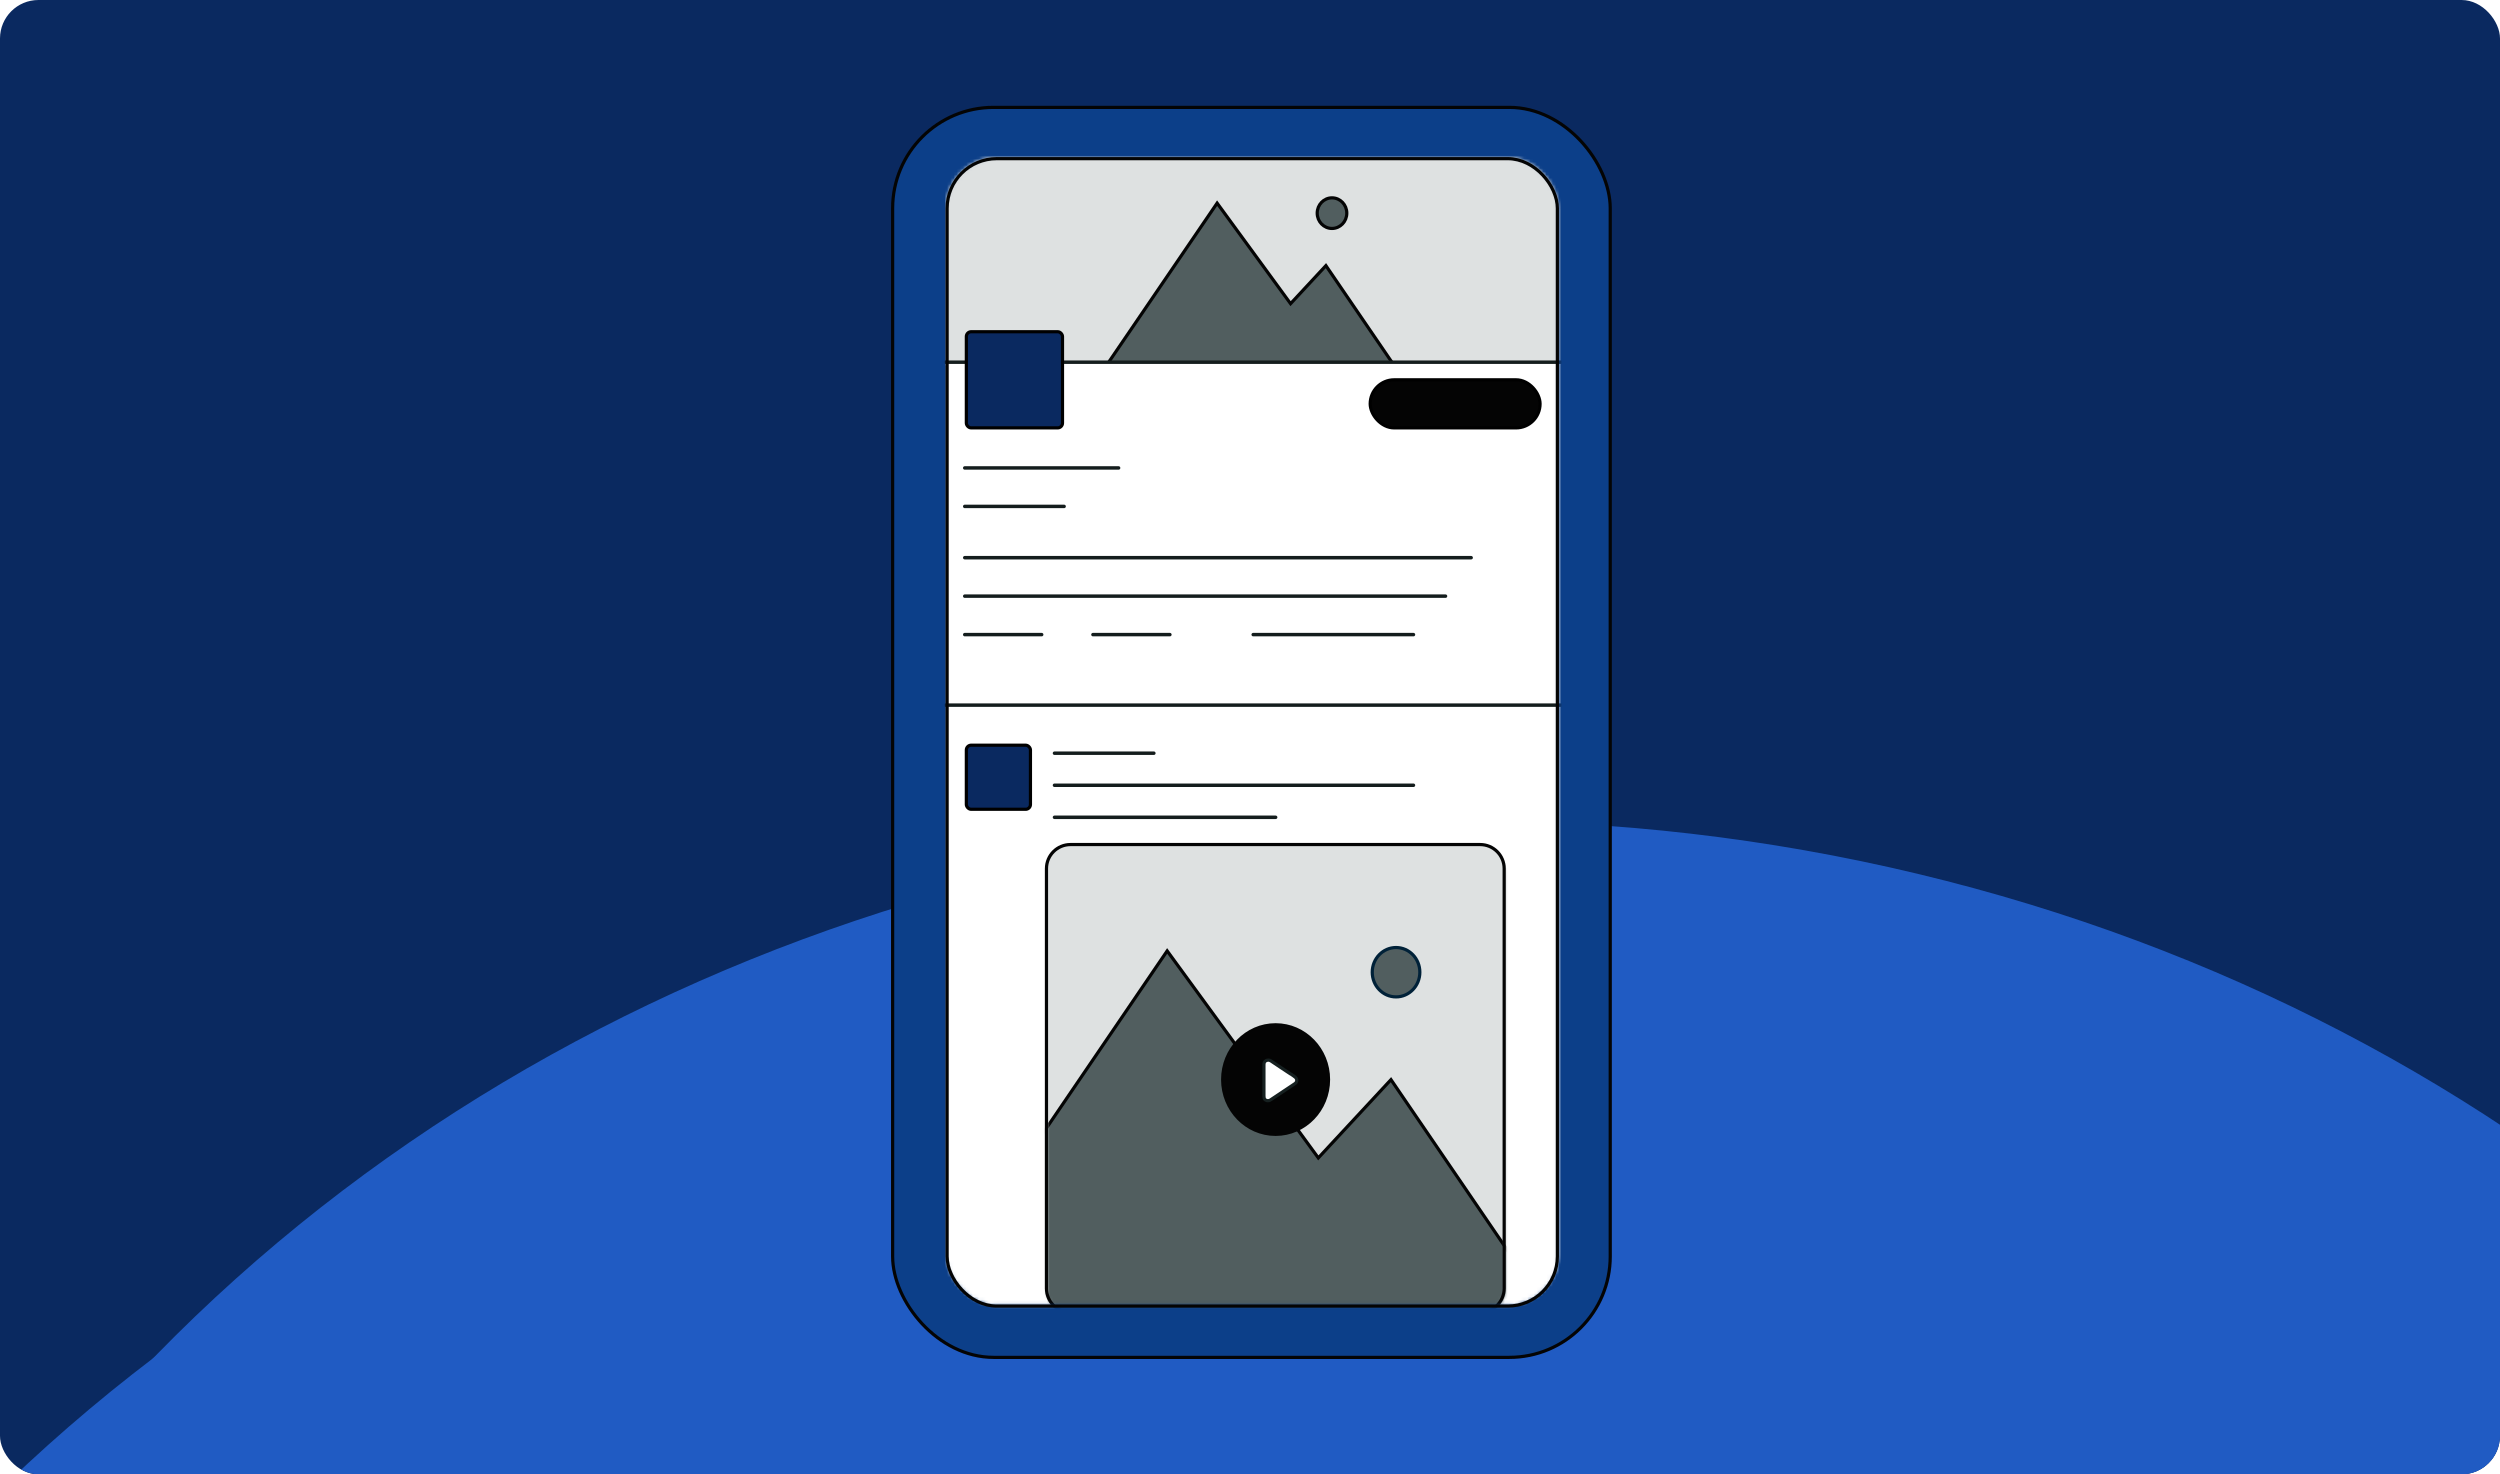 <svg xmlns="http://www.w3.org/2000/svg" width="780" height="460" viewBox="0 0 780 460" fill="none"><g clip-path="url(#clip0_53_10123)"><rect width="780" height="460" rx="12" fill="#0A2960"></rect><g clip-path="url(#clip1_53_10123)"><g filter="url(#filter0_f_53_10123)"><ellipse cx="540.005" cy="491.314" rx="540.005" ry="491.314" transform="matrix(0.972 -0.234 0.286 0.958 -266.419 451.097)" fill="#205BC3"></ellipse></g><g filter="url(#filter1_f_53_10123)"><ellipse cx="540.005" cy="491.314" rx="540.005" ry="491.314" transform="matrix(0.972 -0.234 0.286 0.958 -207.746 399.14)" fill="#205BC3"></ellipse></g><rect x="278.5" y="33.5" width="223.893" height="390" rx="31.5" fill="#0C3F89" stroke="#040404"></rect><mask id="mask0_53_10123" style="mask-type:alpha" maskUnits="userSpaceOnUse" x="295" y="49" width="192" height="359"><rect x="295.5" y="49.5" width="190.399" height="357.189" rx="15.5" fill="#F3F4F4" stroke="#040404"></rect></mask><g mask="url(#mask0_53_10123)"><rect x="295" y="49" width="192" height="65" fill="#D9D9D9"></rect><path d="M486 45H295V114.02H486V45Z" fill="#DEE1E1"></path><path d="M415.585 71.277C418.135 71.277 420.202 69.139 420.202 66.502C420.202 63.865 418.135 61.727 415.585 61.727C413.035 61.727 410.967 63.865 410.967 66.502C410.967 69.139 413.035 71.277 415.585 71.277Z" fill="#515E5F" stroke="#040404" stroke-linecap="round" stroke-linejoin="round"></path><path d="M403.07 94.299L413.682 82.877L437.349 117.52H419.697H361.079H342.828L379.741 63.378L402.3 94.254L402.658 94.743L403.07 94.299Z" fill="#515E5F" stroke="#040404" stroke-miterlimit="10"></path><rect x="295" y="113" width="192" height="325" fill="white"></rect><rect x="427.5" y="118.5" width="53" height="15" rx="7.5" fill="#040404" stroke="black"></rect><path d="M301 146H349" stroke="#141D1D" stroke-width="1.087" stroke-miterlimit="10" stroke-linecap="round" stroke-linejoin="round"></path><path d="M301 158H332" stroke="#141D1D" stroke-width="1.087" stroke-miterlimit="10" stroke-linecap="round" stroke-linejoin="round"></path><rect x="301.5" y="232.5" width="20" height="20" rx="1.5" fill="#0A2960" stroke="black"></rect><path d="M329 235H360" stroke="#141D1D" stroke-width="1.087" stroke-miterlimit="10" stroke-linecap="round" stroke-linejoin="round"></path><path d="M329 245H441" stroke="#141D1D" stroke-width="1.087" stroke-miterlimit="10" stroke-linecap="round" stroke-linejoin="round"></path><path d="M329 255H398" stroke="#141D1D" stroke-width="1.087" stroke-miterlimit="10" stroke-linecap="round" stroke-linejoin="round"></path><path d="M301 174H459" stroke="#141D1D" stroke-width="1.087" stroke-miterlimit="10" stroke-linecap="round" stroke-linejoin="round"></path><path d="M295 220L487 220" stroke="#141D1D" stroke-width="1.087" stroke-miterlimit="10" stroke-linecap="round" stroke-linejoin="round"></path><path d="M295 113L487 113" stroke="#141D1D" stroke-width="1.087" stroke-miterlimit="10" stroke-linecap="round" stroke-linejoin="round"></path><path d="M301 186H451" stroke="#141D1D" stroke-width="1.087" stroke-miterlimit="10" stroke-linecap="round" stroke-linejoin="round"></path><path d="M301 198H325" stroke="#141D1D" stroke-width="1.087" stroke-miterlimit="10" stroke-linecap="round" stroke-linejoin="round"></path><path d="M341 198H365" stroke="#141D1D" stroke-width="1.087" stroke-miterlimit="10" stroke-linecap="round" stroke-linejoin="round"></path><path d="M391 198H441" stroke="#141D1D" stroke-width="1.087" stroke-miterlimit="10" stroke-linecap="round" stroke-linejoin="round"></path><path d="M461.97 263.684H334C329.582 263.684 326 267.265 326 271.684V401.967C326 406.385 329.582 409.967 334 409.967H461.97C466.388 409.967 469.97 406.385 469.97 401.967V271.684C469.97 267.265 466.388 263.684 461.97 263.684Z" fill="#DEE1E1"></path><mask id="mask1_53_10123" style="mask-type:alpha" maskUnits="userSpaceOnUse" x="325" y="265" width="145" height="145"><rect x="326" y="265.734" width="143.803" height="144.165" rx="8" fill="#D9D9D9"></rect></mask><g mask="url(#mask1_53_10123)"><path d="M543.66 263H326.66V479H543.66V263Z" fill="#DEE1E1"></path><mask id="mask2_53_10123" style="mask-type:alpha" maskUnits="userSpaceOnUse" x="326" y="280" width="144" height="131"><rect x="326.66" y="280.773" width="143.309" height="129.878" fill="#D9D9D9"></rect></mask><g mask="url(#mask2_53_10123)"><path d="M442.991 303.33C442.991 307.601 439.651 311.033 435.566 311.033C431.481 311.033 428.141 307.601 428.141 303.33C428.141 299.06 431.481 295.628 435.566 295.628C439.651 295.628 442.991 299.06 442.991 303.33Z" fill="#515E5F" stroke="#002138" stroke-linecap="round" stroke-linejoin="round"></path><path d="M287.26 409.556L364.157 296.679L410.956 360.779L411.313 361.269L411.726 360.824L433.982 336.851L483.615 409.559L446.252 413.568H325.85L287.26 409.556Z" fill="#515E5F" stroke="#040404" stroke-miterlimit="10"></path></g><path d="M397.984 353.914C407.103 353.914 414.495 346.263 414.495 336.825C414.495 327.387 407.103 319.736 397.984 319.736C388.866 319.736 381.474 327.387 381.474 336.825C381.474 346.263 388.866 353.914 397.984 353.914Z" fill="#040404" stroke="#040404" stroke-miterlimit="10"></path><path d="M404.443 337.642C404.336 337.808 404.202 337.975 403.988 338.114C403.372 338.53 402.756 338.947 402.113 339.363C401.471 339.779 400.881 340.196 400.239 340.612C398.98 341.445 397.748 342.277 396.489 343.11C396.382 343.193 396.248 343.249 396.141 343.305C396.061 343.332 395.954 343.36 395.873 343.388C395.82 343.388 395.74 343.388 395.686 343.416C395.472 343.416 395.231 343.416 394.99 343.277C394.883 343.221 394.802 343.166 394.722 343.11C394.668 343.055 394.642 343.027 394.588 342.971C394.588 342.971 394.561 342.916 394.534 342.888C394.481 342.805 394.454 342.722 394.427 342.638C394.374 342.444 394.347 342.222 394.347 341.972C394.347 339.585 394.347 337.198 394.347 334.811C394.347 334.367 394.347 333.922 394.347 333.506C394.347 333.062 394.347 332.618 394.347 332.201C394.347 331.646 394.481 331.147 395.07 330.897C395.257 330.814 395.472 330.758 395.659 330.758C395.713 330.758 395.793 330.758 395.847 330.758C395.873 330.758 395.9 330.758 395.927 330.758C396.141 330.814 396.355 330.897 396.57 331.036C397.561 331.702 398.578 332.396 399.596 333.062C400.614 333.728 401.605 334.394 402.622 335.06C402.703 335.116 402.81 335.172 402.89 335.199C403.077 335.338 403.265 335.449 403.452 335.588C403.64 335.727 403.827 335.865 404.015 336.004C404.068 336.032 404.122 336.088 404.149 336.115C404.631 336.559 404.711 337.115 404.443 337.614V337.642Z" fill="white" stroke="#162020" stroke-linecap="round" stroke-linejoin="round"></path></g><path d="M334 263.5H461.803C465.946 263.5 469.303 266.858 469.303 271V401.973C469.303 406.115 465.946 409.473 461.803 409.473H334C329.858 409.473 326.5 406.115 326.5 401.973V271C326.5 266.858 329.858 263.5 334 263.5Z" stroke="#040404" stroke-miterlimit="10"></path><rect x="301.5" y="103.5" width="30" height="30" rx="1.5" fill="#0A2960" stroke="black"></rect></g><rect x="295.5" y="49.5" width="190.399" height="358" rx="15.5" stroke="#040404"></rect></g></g><defs><filter id="filter0_f_53_10123" x="-611.366" y="-158.746" width="2021.41" height="1908.89" filterUnits="userSpaceOnUse" color-interpolation-filters="sRGB"><feFlood flood-opacity="0" result="BackgroundImageFix"></feFlood><feBlend mode="normal" in="SourceGraphic" in2="BackgroundImageFix" result="shape"></feBlend><feGaussianBlur stdDeviation="233.491" result="effect1_foregroundBlur_53_10123"></feGaussianBlur></filter><filter id="filter1_f_53_10123" x="-552.693" y="-210.703" width="2021.41" height="1908.89" filterUnits="userSpaceOnUse" color-interpolation-filters="sRGB"><feFlood flood-opacity="0" result="BackgroundImageFix"></feFlood><feBlend mode="normal" in="SourceGraphic" in2="BackgroundImageFix" result="shape"></feBlend><feGaussianBlur stdDeviation="233.491" result="effect1_foregroundBlur_53_10123"></feGaussianBlur></filter><clipPath id="clip0_53_10123"><rect width="780" height="460" rx="12" fill="white"></rect></clipPath><clipPath id="clip1_53_10123"><rect x="-263" y="-615" width="1306" height="1625" rx="73.125" fill="white"></rect></clipPath></defs></svg>